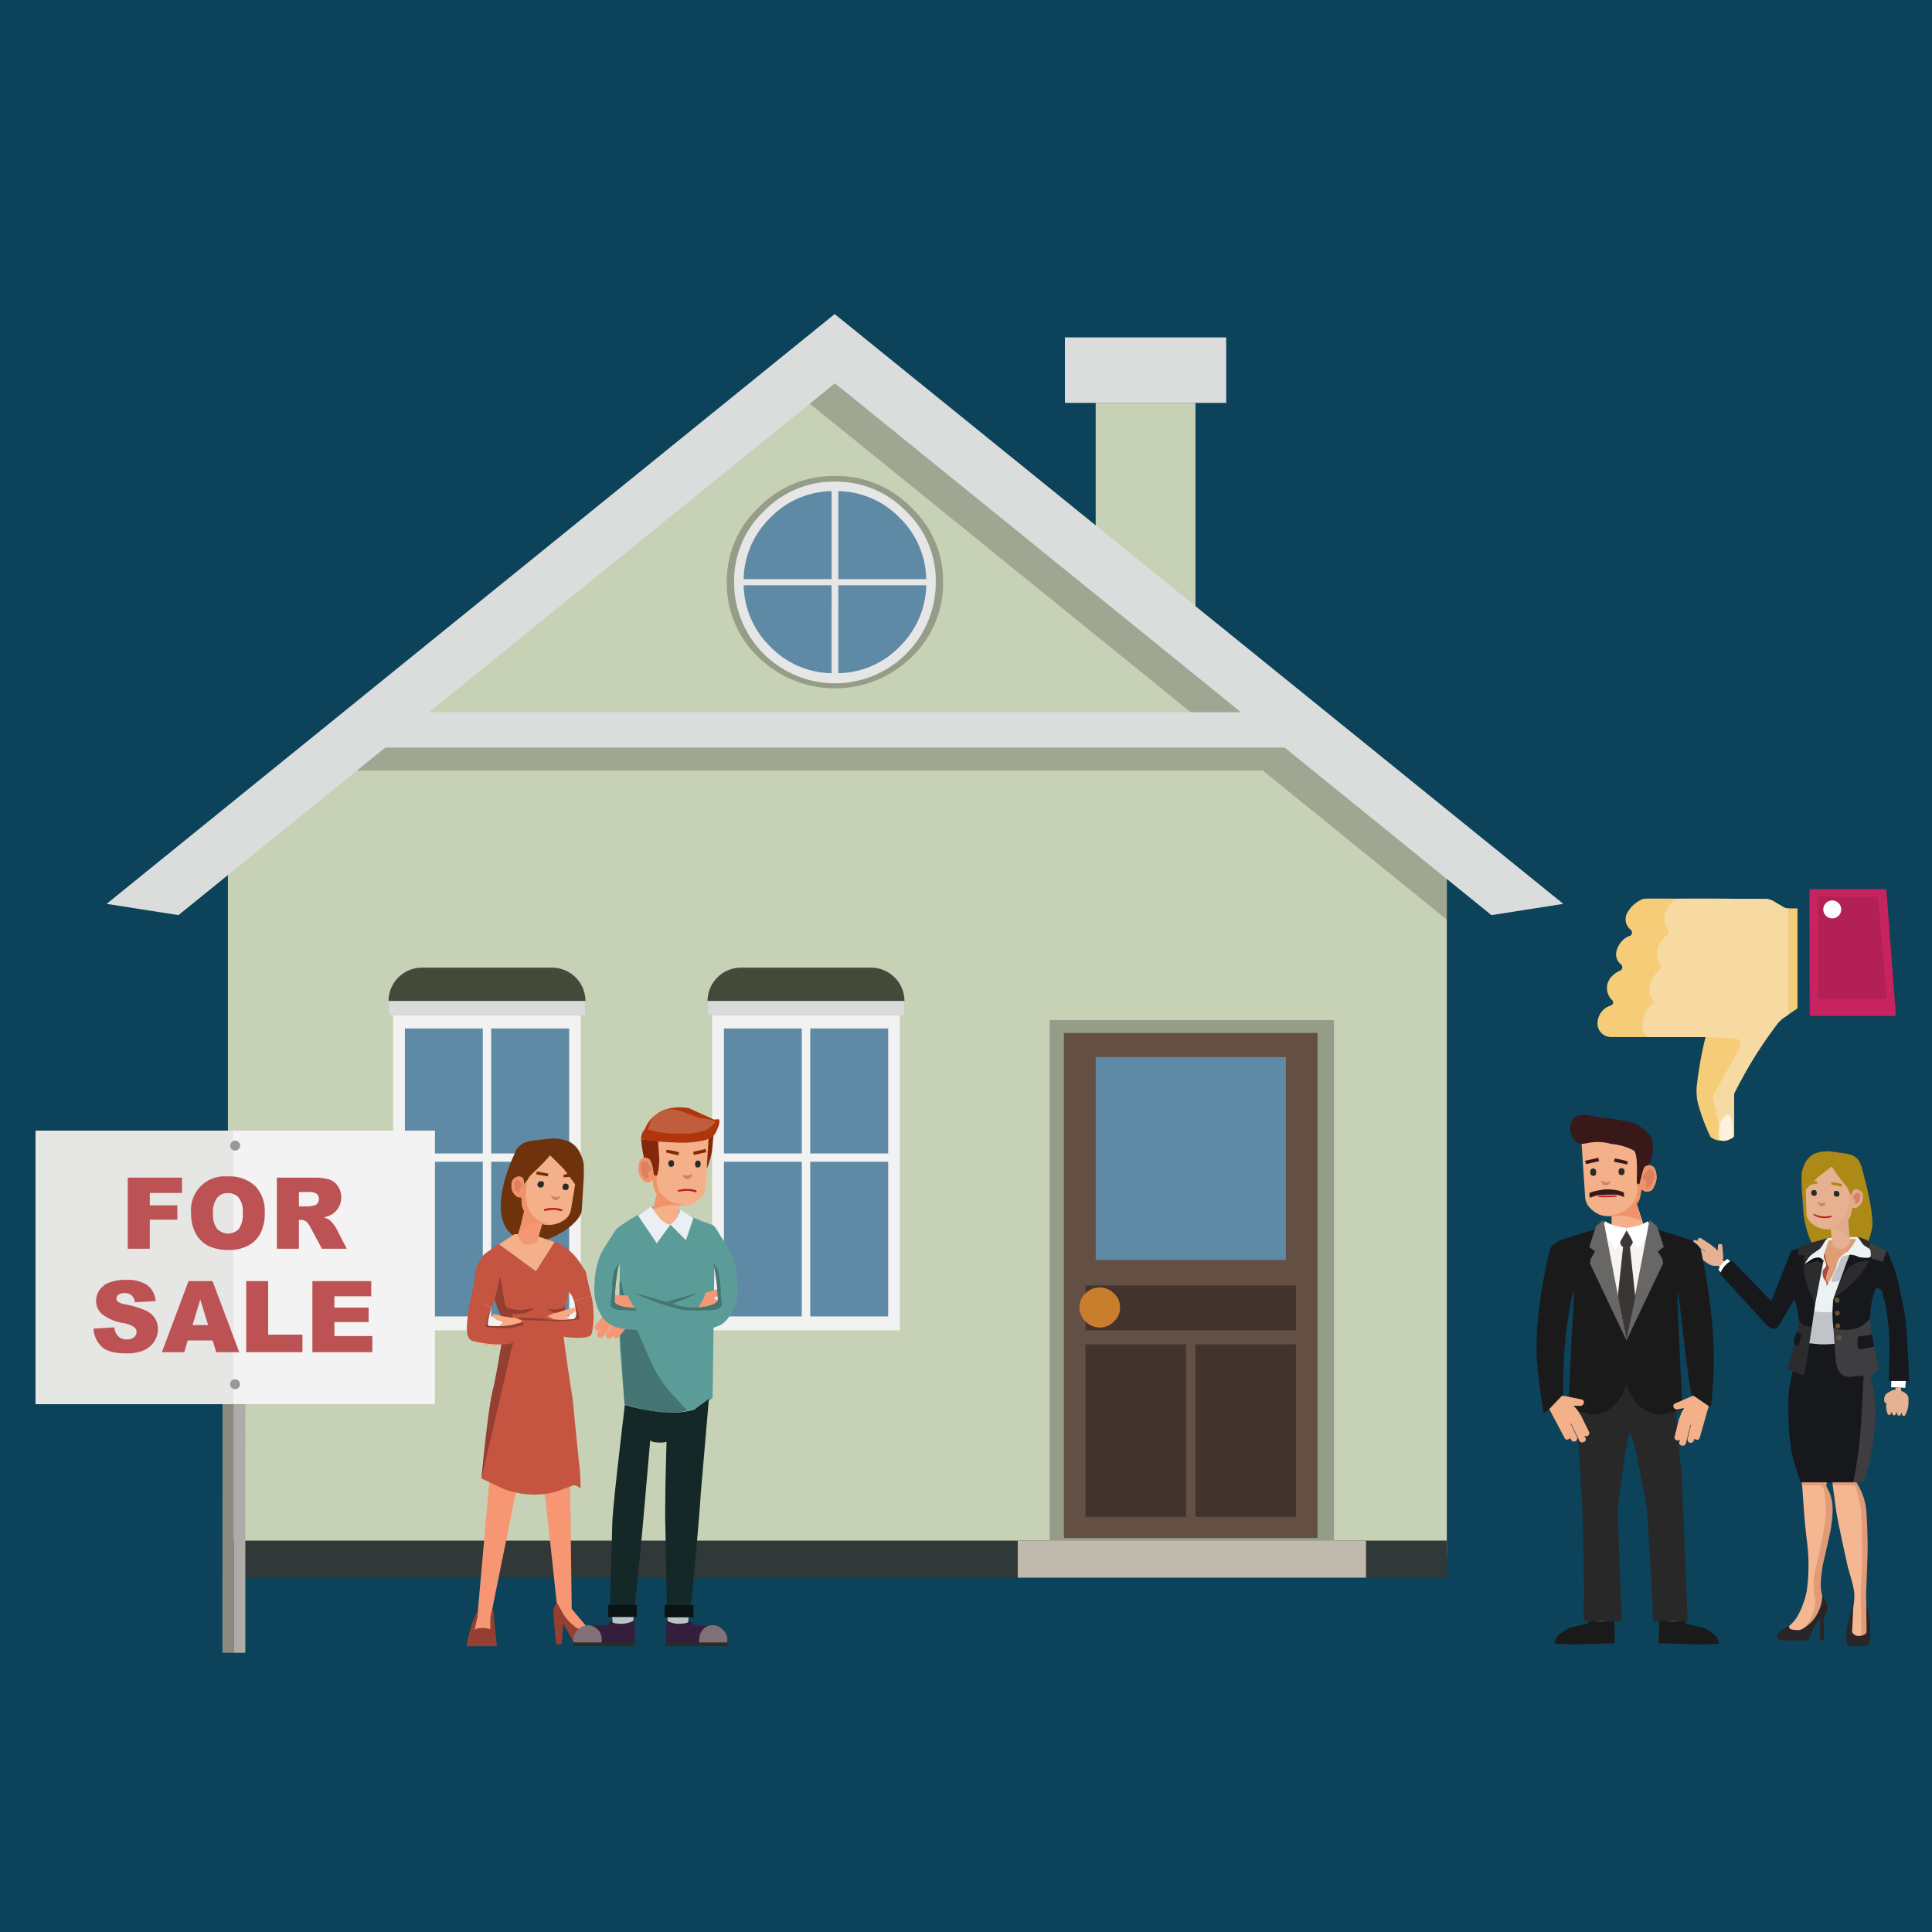 <svg xmlns="http://www.w3.org/2000/svg" xmlns:xlink="http://www.w3.org/1999/xlink" width="300" height="300" viewBox="0 0 300 300">
  <defs>
    <style>
      .a {
        fill: #0c425a;
      }

      .b, .d {
        fill: #c7d1b6;
      }

      .c, .f {
        fill: #dbdddc;
      }

      .d, .e, .f, .g, .m {
        fill-rule: evenodd;
      }

      .e {
        opacity: 0.2;
      }

      .g {
        fill: #303838;
      }

      .h {
        fill: #959d89;
      }

      .i {
        fill: #634f43;
      }

      .j {
        fill: #5f8aa5;
      }

      .k {
        fill: #42342c;
      }

      .l {
        fill: #c87e2c;
      }

      .m {
        fill: #c0b9ad;
      }

      .n {
        fill: #e6e6e6;
      }

      .o {
        fill: #f2f2f2;
      }

      .p {
        fill: #444a3a;
      }

      .q {
        fill: #dadada;
      }

      .r {
        fill: #ad8916;
      }

      .s {
        fill: #e5b191;
      }

      .t {
        fill: #fff;
      }

      .u {
        fill: #16181c;
      }

      .v {
        fill: #ecf2f2;
      }

      .w {
        fill: #c0c4c8;
      }

      .x {
        fill: #2c2c2e;
      }

      .y {
        fill: #3e3e40;
      }

      .z {
        fill: #0d0e16;
      }

      .aa {
        fill: #de9d75;
      }

      .ab {
        fill: #a74b3f;
      }

      .ac {
        fill: #685236;
      }

      .ad {
        fill: #f4b792;
      }

      .ae {
        fill: #e19b77;
      }

      .af {
        fill: #292526;
      }

      .ag {
        fill: #e1aa8a;
      }

      .ah {
        fill: #db8061;
      }

      .ai {
        fill: #d08564;
      }

      .aj {
        fill: #272c26;
      }

      .ak {
        fill: #bd1b25;
      }

      .al {
        fill: #6e330d;
      }

      .am {
        fill: #f69672;
      }

      .an {
        fill: #c55441;
      }

      .ao {
        fill: #943f31;
      }

      .ap {
        fill: #faaa83;
      }

      .aq {
        fill: #f4b089;
      }

      .ar {
        fill: #f49774;
      }

      .as {
        fill: #ef9369;
      }

      .at {
        fill: #5b9c99;
      }

      .au {
        fill: #842809;
      }

      .av {
        fill: #b0350c;
      }

      .aw {
        fill: #c05d3d;
      }

      .ax {
        fill: #bcc3c6;
      }

      .ay {
        fill: #132827;
      }

      .az {
        fill: #351d3c;
      }

      .ba {
        fill: #807178;
      }

      .bb {
        fill: #282e27;
      }

      .bc {
        fill: #0a1413;
      }

      .bd {
        fill: #447573;
      }

      .be {
        fill: #ebeef2;
      }

      .bf {
        fill: #f6cc79;
      }

      .bg {
        fill: #f6daa2;
      }

      .bh {
        fill: #c62360;
      }

      .bi {
        fill: #b22056;
      }

      .bj {
        fill: #fefefe;
      }

      .bk {
        fill: #fcf2dd;
      }

      .bl {
        fill: #8f8a80;
      }

      .bm {
        fill: #afaca8;
      }

      .bn {
        fill: #f3f3f3;
      }

      .bo {
        fill: #e6e6e5;
      }

      .bp {
        fill: #989898;
      }

      .bq {
        fill: #bc5253;
      }

      .br {
        fill: #535353;
      }

      .bs {
        fill: #1a1a1a;
      }

      .bt {
        fill: #282828;
      }

      .bu {
        fill: url(#a);
      }

      .bv {
        fill: #381818;
      }

      .bw {
        fill: #f5f4f2;
      }

      .bx {
        fill: #686765;
      }

      .by {
        fill: #3a3635;
      }
    </style>
    <radialGradient id="a" cx="-1075.409" cy="180.201" r="0.002" gradientTransform="matrix(-0.882, 0, 0, 1, -691.561, 0)" gradientUnits="userSpaceOnUse">
      <stop offset="0" stop-color="#8a5e3c"/>
      <stop offset="1" stop-color="#754d29"/>
    </radialGradient>
  </defs>
  <title>new-house-070222</title>
  <rect class="a" x="-9.187" y="-10.176" width="320.352" height="320.352"/>
  <g>
    <g>
      <rect class="b" x="170.136" y="62.562" width="15.496" height="32.872"/>
      <rect class="c" x="165.363" y="52.391" width="25.043" height="10.171"/>
      <polygon class="d" points="224.665 241.938 35.392 241.938 35.392 131.88 129.635 58.578 224.665 130.206 224.665 241.938"/>
      <polygon class="e" points="224.665 132.035 203.585 114.971 203.585 114.158 202.581 114.158 129.609 55.088 121.729 59.423 189.296 114.158 50.984 114.158 50.984 119.656 196.083 119.656 224.665 142.81 224.665 132.035"/>
      <polygon class="f" points="242.747 140.352 129.609 48.768 16.555 140.352 27.711 142.1 129.65 59.521 231.59 142.1 242.747 140.352"/>
      <rect class="c" x="58.635" y="110.588" width="144.95" height="5.499"/>
      <polygon class="g" points="224.665 244.979 224.665 239.226 35.392 239.226 35.392 244.979 224.665 244.979 224.665 244.979"/>
      <g>
        <rect class="h" x="162.979" y="158.406" width="44.163" height="80.82"/>
        <path class="i" d="M165.205,160.394h39.381v78.426H165.205Z"/>
        <path class="j" d="M199.661,164.135v31.529h-29.525V164.135Z"/>
        <path class="k" d="M185.632,235.539V208.75h15.605v26.79Z"/>
        <path class="k" d="M168.554,235.539V208.75H184.159v26.79Z"/>
        <path class="k" d="M168.556,206.574V199.609h32.683v6.965Z"/>
        <path class="l" d="M167.617,202.99a2.81,2.81,0,0,1,.938-2.143,3.074,3.074,0,0,1,4.42,0,2.81,2.81,0,0,1,.938,2.143,2.885,2.885,0,0,1-.938,2.21,3.023,3.023,0,0,1-2.21.938,3.203,3.203,0,0,1-3.148-3.148Z"/>
        <polygon class="m" points="212.119 244.979 212.119 239.226 158.036 239.226 158.036 244.979 212.119 244.979 212.119 244.979"/>
      </g>
      <g>
        <path class="h" d="M129.651,73.918a16.106,16.106,0,0,0-11.83,4.871,15.585,15.585,0,0,0-4.958,11.656,15.767,15.767,0,0,0,4.958,11.656,17.018,17.018,0,0,0,23.66,0,15.767,15.767,0,0,0,4.958-11.656A15.585,15.585,0,0,0,141.48,78.789,16.106,16.106,0,0,0,129.651,73.918Z"/>
        <path class="n" d="M129.651,74.788a15.07,15.07,0,0,0-11.047,4.61,14.885,14.885,0,0,0-4.61,11.047,15.657,15.657,0,0,0,31.314,0,14.885,14.885,0,0,0-4.61-11.047A15.07,15.07,0,0,0,129.651,74.788Z"/>
        <path class="j" d="M129.129,90.88H115.472a13.698,13.698,0,0,0,4.175,9.568,13.547,13.547,0,0,0,9.481,4.088Z"/>
        <path class="j" d="M129.129,89.923V76.267a13.547,13.547,0,0,0-9.481,4.088,13.698,13.698,0,0,0-4.175,9.568Z"/>
        <path class="j" d="M143.829,90.88H130.173v13.656a13.547,13.547,0,0,0,9.481-4.088A13.697,13.697,0,0,0,143.829,90.88Z"/>
        <path class="j" d="M130.173,76.267V89.923h13.656a13.697,13.697,0,0,0-4.175-9.568A13.547,13.547,0,0,0,130.173,76.267Z"/>
      </g>
      <g>
        <rect class="o" x="61.045" y="157.637" width="29.151" height="48.938"/>
        <g>
          <rect class="j" x="62.876" y="159.699" width="12.09" height="19.407"/>
          <rect class="j" x="76.273" y="159.699" width="12.107" height="19.407"/>
          <rect class="j" x="62.876" y="180.399" width="12.09" height="24.011"/>
          <rect class="j" x="76.273" y="180.399" width="12.107" height="24.011"/>
        </g>
        <path class="p" d="M65.525,150.257H85.717a5.191,5.191,0,0,1,5.191,5.191v0a0,0,0,0,1,0,0H60.334a0,0,0,0,1,0,0v0A5.191,5.191,0,0,1,65.525,150.257Z"/>
        <rect class="q" x="60.414" y="155.448" width="30.414" height="2.188"/>
      </g>
      <g>
        <rect class="o" x="110.582" y="157.637" width="29.151" height="48.938"/>
        <g>
          <rect class="j" x="112.413" y="159.699" width="12.09" height="19.407"/>
          <rect class="j" x="125.81" y="159.699" width="12.107" height="19.407"/>
          <rect class="j" x="112.413" y="180.399" width="12.09" height="24.011"/>
          <rect class="j" x="125.81" y="180.399" width="12.107" height="24.011"/>
        </g>
        <path class="p" d="M115.061,150.257h20.192a5.191,5.191,0,0,1,5.191,5.191v0a0,0,0,0,1,0,0H109.871a0,0,0,0,1,0,0v0a5.191,5.191,0,0,1,5.191-5.191Z"/>
        <rect class="q" x="109.951" y="155.448" width="30.414" height="2.188"/>
      </g>
    </g>
    <g>
      <path class="r" d="M281.788,179.124a5.918,5.918,0,0,1,2.317-.347l1.964.271a6.39,6.39,0,0,1,1.385.28,2.559,2.559,0,0,1,1.282,1.022l.296.753s2.091,7.181,1.659,9.57c-1.411,7.808-8.11,5.115-9.664,1.691a15.822,15.822,0,0,1-.991-4.096l-.308-4.535.048-1.639a4.564,4.564,0,0,1,.387-1.192A3.334,3.334,0,0,1,281.788,179.124Z"/>
      <path class="s" d="M264.142,192.28a.322.322,0,0,0-.476.119.447.447,0,0,0-.038.338l-.175-.119a.328.328,0,0,0-.482.081q-.2.282.113.508l1.604,1.003.038.019.088.132-1.366-.852a.296.296,0,0,0-.451.107.318.318,0,0,0-.069.269.275.275,0,0,0,.182.213l.138.119-.15.106a.345.345,0,0,0,.075.495l2.293,1.548a2.043,2.043,0,0,0,1.316.157l1.053,1.14,1.009-.783-1.353-1.247a1.146,1.146,0,0,0,.088-.489l-.132-1.635q.025-.363-.357-.32-.37-.031-.32.363l-.075.664-.357-.401-.614-.495Z"/>
      <path class="t" d="M267.281,197.65l1.585-1.579-.614-.595a3.497,3.497,0,0,0-1.41,1.704Z"/>
      <path class="u" d="M281.336,193.138l-3.183,1.065-3.102,7.839-6.141-6.329a3.772,3.772,0,0,0-1.817,2.131l7.281,7.952q1.172,1.165,1.999-.238l4.443-7.588Z"/>
      <path class="t" d="M293.646,215.413l2.209.082.082-1.186-2.25-.123Z"/>
      <path class="v" d="M285.956,199.216q.205-1.063.45-2.168.532-2.168.777-2.209l-4.172.818.041.082-2.372,8.14,5.44-.123Z"/>
      <path class="w" d="M285.424,208.583l.409-4.99a21.728,21.728,0,0,1-2.7.164,5.771,5.771,0,0,1-1.472-.164l-.409-.204-.654,5.195,1.881.532Z"/>
      <path class="u" d="M287.183,194.839l-2.536,6.994-.082,1.35a18.16,18.16,0,0,0,.123,3.027l.614.695,2.25.082,2.004-.614.859-1.636a11.645,11.645,0,0,1,.164-2.209,10.595,10.595,0,0,1,.45-1.841l.286-.777.818.368a7.744,7.744,0,0,1,.409,1.391,11.686,11.686,0,0,1,.409,1.922q.286,1.841.409,3.886.123,1.227-.082,6.953h3.19q-.368-7.69-.614-9.776-.327-2.291-1.227-6.054a21.427,21.427,0,0,0-.982-2.904l-.654-1.513-1.35.409-3.354-.368Z"/>
      <path class="u" d="M281.866,202.447l-1.513-7.69.041-.941-1.145.941-.368,2.74-.245.736a7.267,7.267,0,0,0-.286,1.472,10.56,10.56,0,0,0,.736,3.436l.245,1.963.532,1.063,1.472-.041Z"/>
      <path class="u" d="M280.189,209.196l-1.8,3.722-.327,1.432a18.692,18.692,0,0,0-.368,2.863,37.603,37.603,0,0,0,.082,4.172,30.333,30.333,0,0,0,.491,4.377,38.987,38.987,0,0,0,1.35,4.418h8.14l1.022-1.513.941-15.543-2.74-.818-2.086-3.64a18.201,18.201,0,0,1-2.25.082l-1.677-.164Z"/>
      <path class="w" d="M284.524,199.093l.614-.082a1.306,1.306,0,0,0,.573-.245l1.472-3.927a4.375,4.375,0,0,0-.941.245q-.491.204-.777,1.309a20.841,20.841,0,0,1-.941,1.922l-.082.327Q284.361,199.011,284.524,199.093Z"/>
      <path class="w" d="M283.502,196.271l-.45-.532-.082.286.245.041Z"/>
      <path class="x" d="M287.265,196.68a2.948,2.948,0,0,0-.859,1.145,7.327,7.327,0,0,0-.491.9l.941-2.986-2.127,5.849a22.998,22.998,0,0,0,3.027-2.454,13.055,13.055,0,0,0,1.922-2.331l.573-1.063a12.467,12.467,0,0,1-1.513.164,2.477,2.477,0,0,0-.695.286Q287.796,196.353,287.265,196.68Z"/>
      <path class="x" d="M290.619,193.98l-.204-.982a1.733,1.733,0,0,0-.777-.532l-.654-.245a1.107,1.107,0,0,0-.573-.123q-.164,0,.041.573.082.245.204.532l1.063.777Z"/>
      <path class="x" d="M283.829,192.262q-1.104.286-2.209.614-2.209.654-2.331.941a1.594,1.594,0,0,0-.041.941l-.041.205.982-.082-.041,1.554a9.023,9.023,0,0,0,.327,2.74,23.485,23.485,0,0,0,1.391,3.272Z"/>
      <path class="y" d="M287.387,206.456a5.78,5.78,0,0,1-1.8-.041l-.9-.204.409,5.44.204.736a1.945,1.945,0,0,0,.777,1.063,1.759,1.759,0,0,0,1.391.327l1.923-.164-.409,7.485a62.899,62.899,0,0,1-1.227,9.08l1.636-.082q.859-2.74,1.104-4.008a46.164,46.164,0,0,0,.736-6.463q0-.859-.245-3.681l-.573-2.454.491-.123a1.853,1.853,0,0,0,.614-.491.669.669,0,0,0,.204-.491l-.082-.286-.9-4.254a22.074,22.074,0,0,1-.286-2.25l-.041-.859-1.063,1.023A4.591,4.591,0,0,1,287.387,206.456Z"/>
      <path class="z" d="M282.97,196.025l.123-.695-1.063-.573-1.8,1.554,1.104-.286a2.751,2.751,0,0,0,1.023-.45l.082.368A.966.966,0,0,0,282.97,196.025Z"/>
      <path class="y" d="M290.66,195.453l1.677.45.654-1.718-2.577-1.186q.041.45-.082.532l-.368.327Z"/>
      <path class="v" d="M283.174,193.08a4.737,4.737,0,0,1-.573.818q-.041.041-1.104.777a2.946,2.946,0,0,0-.859.941q-.245.368-.409.654l1.104-.736a1.914,1.914,0,0,1,1.186-.245.615.615,0,0,1,.491.368l4.172-.818a2.724,2.724,0,0,1,1.391.327,3.609,3.609,0,0,0,.9.123,2.292,2.292,0,0,0,.859-.041q.286-.082.082-1.145,0-.123-.409-.368-.45-.286-.614-.409a3.048,3.048,0,0,1-.491-.654q-.368-.573-.491-.573h-1.145a19.373,19.373,0,0,0-3.436.164A2.306,2.306,0,0,0,283.174,193.08Z"/>
      <path class="aa" d="M286.897,192.385l-.041-1.432h-2.127l.123.123v1.472l-.859.041a7.495,7.495,0,0,0-.45,1.268,3.774,3.774,0,0,0-.286,1.472q.041.123.204.573a.871.871,0,0,1,.123.532,1.685,1.685,0,0,1-.491.818,1.524,1.524,0,0,0,.082,1.227q.205.327.45.695v.491a22.48,22.48,0,0,0,1.513-2.863,3.334,3.334,0,0,1,.654-1.636,3.735,3.735,0,0,1,1.145-.818,9.858,9.858,0,0,0,1.309-1.963Z"/>
      <path class="ab" d="M283.788,197.416l.245-.573a2.288,2.288,0,0,1-.409-.818l-.286-1.472-.082.204a1.022,1.022,0,0,0,0,.573,4.926,4.926,0,0,1,.327,1.104.62.62,0,0,1-.245.491q-.246.204-.245.327a1.962,1.962,0,0,0,.082,1.227,3.204,3.204,0,0,1,.45.695v.491l.245-.368a1.148,1.148,0,0,1-.327-.941A6.914,6.914,0,0,1,283.788,197.416Z"/>
      <path class="x" d="M279.33,205.106l-.123,1.472q0,.205-1.513,5.522-.164.491.204.614l1.677.695q.654.204.695-.327l1.063-6.954-1.104-.327a2.396,2.396,0,0,1-.614-.409Z"/>
      <path class="u" d="M279.534,207.846l.245-.409-.695-.736-.245.573a2.477,2.477,0,0,0-.286.9q0,.736.409.818.327.082.409-.204Z"/>
      <path class="u" d="M289.105,209.482l1.923-.368-.368-1.881-2.168.327-.041.573a3.228,3.228,0,0,0,.041.941A.442.442,0,0,0,289.105,209.482Z"/>
      <path class="ac" d="M285.22,201.506a.325.325,0,0,0-.368.368q0,.409.368.409a.361.361,0,0,0,.409-.409Q285.629,201.506,285.22,201.506Z"/>
      <path class="ac" d="M285.301,203.552a.368.368,0,1,0,.368.368A.325.325,0,0,0,285.301,203.552Z"/>
      <path class="ac" d="M285.383,205.515q-.409,0-.409.368t.409.368a.368.368,0,1,0,0-.736Z"/>
      <path class="ac" d="M285.547,207.356a.325.325,0,0,0-.368.368q0,.409.368.409a.361.361,0,0,0,.409-.409Q285.956,207.356,285.547,207.356Z"/>
      <path class="ad" d="M279.82,230.343l.204,2.986q.245,3.477.532,5.808a29.116,29.116,0,0,1,0,7.853,11.143,11.143,0,0,1-.573,2.045,9.574,9.574,0,0,1-1.022,2.168,5.844,5.844,0,0,1-1.636,1.636,11.92,11.92,0,0,0,1.432,1.268l2.004-1.268,1.186-2.086.327-1.472-.041-4.336,1.145-5.358.777-5.645-1.023-3.599Z"/>
      <path class="ae" d="M284.115,231.815q-.491-.982-.532-1.104l.082-.532h-3.927l.082.45h2.863q.736,0,.859,3.968a30.259,30.259,0,0,1-.614,4.295q-.573,3.027-1.022,4.663a10.501,10.501,0,0,0-.123,4.458l.123.368a5.822,5.822,0,0,1-.205,1.595,6.414,6.414,0,0,1-1.881,3.068l1.023.204,1.472-2.25.736-2.045-.082-1.104a7.883,7.883,0,0,1-.245-1.595,19.668,19.668,0,0,1,.654-4.663l.736-3.313a19.526,19.526,0,0,0,.45-3.558A7.312,7.312,0,0,0,284.115,231.815Z"/>
      <path class="ad" d="M284.565,230.465l.573,4.254q.286,1.841,1.8,8.63.082.286.491,1.718a16.194,16.194,0,0,1,.491,2.168,8.899,8.899,0,0,1-.286,2.904l-.368,3.64.982.695,1.227-.082V238.032l-.368-5.154-.982-2.413Z"/>
      <path class="ae" d="M284.565,230.179v.45h3.313q.409,0,1.104,3.886.082.695.205,7.976l-.245,4.745q0,.614.123,6.463-.041.368-.736.409l1.432.204.164-1.268L289.76,247.44q.164-3.599.204-5.399.123-2.454-.123-6.872a10.186,10.186,0,0,0-.818-3.599l-.736-1.391Z"/>
      <path class="af" d="M278.716,253.085a2.254,2.254,0,0,1-.695-.123.411.411,0,0,1-.204-.327V252.43l-.982.573q-.859.573-.859,1.104,0,.573.654.614h4.172l.777-1.841a5.241,5.241,0,0,1,.695-1.186l.327-.327v3.354h.573l.082-3.804a1.062,1.062,0,0,0,.368-.532,2.788,2.788,0,0,0,.123-1.186,2.109,2.109,0,0,0-.409-.9l-.368-.45-.082.818a7.133,7.133,0,0,1-.736,2.004,5.729,5.729,0,0,1-1.513,1.759,3.749,3.749,0,0,1-1.104.654A1.983,1.983,0,0,1,278.716,253.085Z"/>
      <path class="af" d="M287.06,251.612a11.95,11.95,0,0,0-.368,2.7q0,1.023.573,1.309l2.495-.041q.654,0,.654-2.454a18.834,18.834,0,0,0-.286-2.536l-.327-1.636.041,4.418q0,.245-.327.45a1.83,1.83,0,0,1-.9.204,1.083,1.083,0,0,1-1.023-.614l.205-4.418Z"/>
      <path class="s" d="M296.345,217.949v-.409a1.022,1.022,0,0,0,0-.409l-.041-.245a1.189,1.189,0,0,0-.45-.573l-.654-.368v-.491h-.859l-.041.368h-.245a1.261,1.261,0,0,0-.491.205,4.354,4.354,0,0,0-.654.409l-.082.082a1.184,1.184,0,0,0-.245.614q-.082.695.327.777l-.041.695.164.777.041.082q.123.245.245.245.245.082.409-.491.123.532.368.573.286,0,.409-.614.082.654.368.654.205.041.409-.491.082.532.327.532.164.041.327-.327A3.875,3.875,0,0,0,296.345,217.949Z"/>
      <path class="s" d="M287.283,192.649l-.011.083q.049.26-.399.748a1.057,1.057,0,0,1-.779.442,1.187,1.187,0,0,1-.906-.167q-.522-.199-.6-.548l.006-.041-.33-2.2-.094-.079,2.467-1.198Z"/>
      <path class="s" d="M284.446,181.137a23.438,23.438,0,0,0,1.945,2.671l.452.596a4.51,4.51,0,0,1,.308.665,1.02,1.02,0,0,1,.078.723,1.266,1.266,0,0,0,.028.76q-.037-.051.104-.43l.258-.899a.796.796,0,0,1,.552-.458.964.964,0,0,1,.637.221,1.063,1.063,0,0,1,.334.803l.027.449-.148.424-.273.363-.006.044-.05.038-.006.044-.459.426-.443-.017a.856.856,0,0,0-.461.114,4.686,4.686,0,0,1-.64,1.735l.026.137-2.542,1.339a3.779,3.779,0,0,1-3.165-1.238,2.311,2.311,0,0,1-.504-1.182l-.105-3.751,1.867-1.922Z"/>
      <path class="ag" d="M287.705,184.922a.755.755,0,0,1,.872-.191,1.132,1.132,0,0,1,.654,1.38,1.554,1.554,0,0,1-.854,1.35.894.894,0,0,1-.723.078l-.244,1.123a1.95,1.95,0,0,1-.414.743l.216,2.921-.491-.602a3.507,3.507,0,0,0-.757-.638,7.374,7.374,0,0,0-2.195-.214,4.445,4.445,0,0,1-1.347-.23,3.102,3.102,0,0,0,1.459.068,5.502,5.502,0,0,0,.977-.31,4.486,4.486,0,0,0,1.341-1.016,4.843,4.843,0,0,0,.879-2.503l.148-1.714q-.006.043.144.242l.095.28Z"/>
      <path class="ah" d="M288.423,185.2a.543.543,0,0,1,.406.279l.063.187-.134.649a.794.794,0,0,1-.434.563l-.143.069c-.066.05-.096.046-.087-.012q-.075-.099-.069-.143l-.037-.05.098-.387q-.069-.143-.157-.155l-.044-.006q-.175-.024-.157-.155l.018-.131a1.786,1.786,0,0,1,.533-.638Z"/>
      <path class="ai" d="M282.903,186.84l.685-.128-.223.325q-.31.313-.528.283-.436-.06-.608-.751A1.13,1.13,0,0,0,282.903,186.84Z"/>
      <path class="aj" d="M285.179,185.819q-.436-.06-.426-.459-.021-.492.415-.432.399.011.47.465a.392.392,0,0,1-.459.426Z"/>
      <path class="aj" d="M281.682,185.692a.391.391,0,0,1-.426-.459.497.497,0,0,1,.092-.343.423.423,0,0,1,.324-.089q.411-.077.426.459a.529.529,0,0,1-.092.343A.423.423,0,0,1,281.682,185.692Z"/>
      <path class="r" d="M285.926,184.276l-1.597-.354.054-.393,1.647.316Z"/>
      <path class="r" d="M281.163,183.975l.34-.531.586-.053.126.373Z"/>
      <path class="ak" d="M284.44,188.816c.036.108.001.125-.207.219a3.396,3.396,0,0,1-1.11.097c-.506-.058-.077.019-.345-.038a2.424,2.424,0,0,1-1.133-.419c-.127-.154-.086-.198.096-.149a3.799,3.799,0,0,0,2.423.293C284.338,188.744,284.42,188.761,284.44,188.816Z"/>
    </g>
    <g>
      <g>
        <g>
          <path class="al" d="M88.359,177.249a6.949,6.949,0,0,0-2.71-.469l-2.313.267a7.511,7.511,0,0,0-1.633.293,3.004,3.004,0,0,0-1.532,1.166l-.368.876s-5.906,12.038,2.329,13.438c2.837.482,7.821-2.614,8.196-4.781l.329-5.326-.014-1.926a5.358,5.358,0,0,0-.423-1.41A3.915,3.915,0,0,0,88.359,177.249Z"/>
          <path class="am" d="M88.533,230.695l-3.992.535,1.947,18.061v1.217l2.97,3.164,2.191-.438-2.872-3.408Z"/>
          <path class="am" d="M73.685,253.089l-.39.779,2.872-.049v-2.629l3.992-19.716-4.138-1.801-1.899,21.371Z"/>
          <path class="an" d="M77.482,212.05a32.956,32.956,0,0,0,.683-3.292c2.394-1.023,3.146-.587,3.146-1.204-.368-1.748-.368-1.748-3.116-1.623a7.068,7.068,0,0,0-.373-1.379l-.974-2.678-.564,1.127-3.236-1.108c.333-1.466.532-2.41.587-2.794a11.675,11.675,0,0,1,.195-1.509,4.565,4.565,0,0,1,.584-1.655l.584-.974.438-.389,1.996-1.412,5.745,4.235,2.921-4.576,1.509.73a9.934,9.934,0,0,1,2.775,3.018c.746,1.266.382-.015,1.063,3.166.137.571.26,1.043.363,1.476l-2.679.825a6.387,6.387,0,0,0-.324-.798,6.535,6.535,0,0,0-.442-.63l-.659,2.436a15.799,15.799,0,0,0-.243,4.041q.389,3.359,1.46,10.174l.925,9.347a33.994,33.994,0,0,1,.292,4.576,1.301,1.301,0,0,0-1.12-.536l-1.704.633a11.931,11.931,0,0,1-3.456.779,13.974,13.974,0,0,1-5.598-.828l-3.505-1.655q1.12-10.418,1.607-12.901Z"/>
          <path class="ao" d="M80.841,203.433a8.035,8.035,0,0,1-1.801-.292q-.535-.097-.681-.828l-.682-4.138L76.8,201.827l1.363,3.749a28.563,28.563,0,0,1-.487,4.187q-.73,4.381-1.217,6.377-.633,2.58-1.704,13.436l4.771-20.593.535-1.266-.243-2.775-.341-.876,1.899-.146a4.142,4.142,0,0,0,.974-.389q.584-.292.584-.39Z"/>
          <path class="ao" d="M85.514,203.336l-.584-.049.682.341a2.318,2.318,0,0,0,1.947.146l.243-.974a2.726,2.726,0,0,1-1.266.487A6.613,6.613,0,0,1,85.514,203.336Z"/>
          <path class="ap" d="M86.4,203.861l-.207-.004-.589.231-.521.301a1.457,1.457,0,0,0-.466,1.059l.544.422,2.888,1.558.344.006a.62.62,0,0,1,.755.151l.205.072.31-.029.076-.412.546.285q.309.04.415-.131c.071-.114-.076-.213-.211-.353l-.352-.269.07-.068.512.25q.342.144.483-.061a.328.328,0,0,0-.198-.485l-2.217-1.243-.679-.562q-.272-.211.109-.308a2.415,2.415,0,0,0,1.219-.84l-.065-.208q-.065-.208-.203-.21l-.069-.001-.209.134-.034-.035Z"/>
          <path class="ao" d="M86.537,248.951,86.439,249q-.049,0-.243.195a2.61,2.61,0,0,0-.243,1.314q0,.682.39,4.82h.876l.243-3.164,1.85,3.164h6.183a1.071,1.071,0,0,0-.243-.584,6.759,6.759,0,0,0-1.996-1.022l-1.899-.828-1.022.097a1.64,1.64,0,0,1-.925-.292l-.925-.779a7.642,7.642,0,0,1-1.266-1.752Z"/>
          <path class="ao" d="M73.198,252.456a21.275,21.275,0,0,0-.779,3.164h4.722l-.536-5.647H76.411l-.243,1.12v1.899a4.047,4.047,0,0,0-1.363-.195,2.483,2.483,0,0,0-.876.146l-.292.146.487-1.996.097-1.12-.389.828A10.443,10.443,0,0,0,73.198,252.456Z"/>
          <path class="aq" d="M79.867,191.652,77.482,193.21l5.745,4.187,2.872-4.527-3.895-1.363Z"/>
          <path class="ar" d="M80.451,191.555v.097q-.097.292.341.925a1.229,1.229,0,0,0,.828.633,1.381,1.381,0,0,0,1.071-.049.982.982,0,0,0,.779-.536v-.049l.73-2.483h.049l-2.58-1.85Z"/>
          <path class="aq" d="M85.417,179.384a25.891,25.891,0,0,1-2.532,2.629l-.584.584a4.968,4.968,0,0,0-.438.682,1.126,1.126,0,0,0-.195.779,1.398,1.398,0,0,1-.146.828q.048-.05-.049-.487l-.146-1.022a.88.88,0,0,0-.535-.584,1.067,1.067,0,0,0-.73.146,1.174,1.174,0,0,0-.487.828l-.098.487.098.487.243.438v.049l.049.049v.049l.438.535.487.049a.947.947,0,0,1,.487.195,5.174,5.174,0,0,0,.438,1.996l-.049.146,2.58,1.85a4.175,4.175,0,0,0,3.651-.876,2.552,2.552,0,0,0,.73-1.217l.682-4.089-1.753-2.385Z"/>
          <path class="as" d="M81.279,183.035a.834.834,0,0,0-.925-.341,1.251,1.251,0,0,0-.925,1.412,1.717,1.717,0,0,0,.73,1.607.988.988,0,0,0,.779.195l.098,1.266a2.154,2.154,0,0,0,.341.876l-.73,3.018.681-.438a3.87,3.87,0,0,1,.925-.584,8.147,8.147,0,0,1,2.434.097,4.91,4.91,0,0,0,1.509-.049,3.428,3.428,0,0,1-1.607-.146,6.084,6.084,0,0,1-1.022-.487,4.956,4.956,0,0,1-1.314-1.314,5.351,5.351,0,0,1-.584-2.872l.098-1.899q0,.049-.195.243l-.146.292Z"/>
          <path class="ah" d="M80.451,183.23a.6.6,0,0,0-.487.243l-.097.195.049.73a.877.877,0,0,0,.389.681l.146.097c.065.065.098.065.097,0q.097-.098.097-.146l.049-.049-.049-.438q.097-.146.195-.146H80.89q.195,0,.195-.146v-.146a1.974,1.974,0,0,0-.487-.779Z"/>
          <path class="ai" d="M86.245,185.859l-.73-.243.195.389q.292.39.535.39.487,0,.779-.73A1.248,1.248,0,0,1,86.245,185.859Z"/>
          <path class="aj" d="M83.908,184.399a.465.465,0,0,0,.535-.438q.097-.535-.39-.535a.516.516,0,0,0-.584.438A.432.432,0,0,0,83.908,184.399Z"/>
          <path class="aj" d="M87.754,184.788a.433.433,0,0,0,.536-.438.55.55,0,0,0-.049-.389.467.467,0,0,0-.341-.146q-.438-.146-.535.438a.584.584,0,0,0,.049.39A.468.468,0,0,0,87.754,184.788Z"/>
          <path class="al" d="M83.279,182.378l1.784.291.105-.425-1.819-.35Z"/>
          <path class="al" d="M88.691,182.727l-.523-.461-.638.122-.021.435Z"/>
          <path class="ak" d="M84.444,187.904q0,.195.243.097l1.071-.146a2.903,2.903,0,0,1,1.071.146.515.515,0,0,0,.438,0q.292-.097,0-.195a4.428,4.428,0,0,0-2.58-.097Q84.444,187.806,84.444,187.904Z"/>
          <path class="ap" d="M76.517,204.247l-.014.175a1.792,1.792,0,0,0,1.296.715l.289.105-.143.259-.658.597-2.045,1.486q-.296.139-.119.464a.35.35,0,0,0,.457.051l.485-.299.008.068-.688.635q-.189.161-.021.418.13.227.388.059l.356-.215.189-.161.154.433.251.075.227-.131a.923.923,0,0,1,.728-.293q.153.121.304-.07l3.045-2.123.491-.542a1.186,1.186,0,0,0-.598-.97l-1.158-.419-.167.054-1.446-.213-1.325-.365-.068.008Q76.485,203.974,76.517,204.247Z"/>
          <path class="an" d="M72.583,204.918a18.437,18.437,0,0,1,.466-3.023l3.236,1.108-.14.633a9.113,9.113,0,0,0-.427,1.957c-.061.47.797.416,2.477.339,2.748-.126,7.593-3.018,8.076-.319q0,.925-.39.779l-1.314.049c-.199-.414-3.808,2.353-6.403,2.318a18.846,18.846,0,0,1-4.764-.527C72.514,207.931,72.37,206.851,72.583,204.918Z"/>
        </g>
        <path class="ao" d="M76.206,203.36a16.853,16.853,0,0,0-.658,1.87c-.027.307-.2.748,0,.828a21.489,21.489,0,0,0,3.5.187,26.106,26.106,0,0,0,3.184-.769c2.946-.971,3.553-1.178-.443-.34-1.793.376-2.067.974-5.868.735-.275-.017-.174-.521-.12-.895S76.206,203.36,76.206,203.36Z"/>
        <path class="an" d="M92.141,203.547a11.928,11.928,0,0,1-.267,3.545c-.194,1.269-6.654.534-10.309-1.087l-.664-1.021c4.03-.797,8.604.862,8.604-.76a7.122,7.122,0,0,0-.374-2.188l2.679-.825A10.034,10.034,0,0,1,92.141,203.547Z"/>
        <path class="ao" d="M89.219,202.185a16.853,16.853,0,0,1,.658,1.87c.027.307.2.748,0,.828a23.937,23.937,0,0,1-2.893.254c-.989.015-2.526-.076-3.046-.08-4.863-.04-4.346-.695-.053-.3a19.474,19.474,0,0,0,5.208.057c.275-.017.449-.623.396-.997S89.219,202.185,89.219,202.185Z"/>
      </g>
      <g>
        <path class="at" d="M110.573,190.174a23.931,23.931,0,0,1-5.227-2.368l.049,1.217a1.263,1.263,0,0,1-1.315,1.168,2.465,2.465,0,0,1-2.045-1.461,5.983,5.983,0,0,1-.681-1.46l-2.337,1.412a25.65,25.65,0,0,0-3.116,1.996,2.504,2.504,0,0,0-.343.321l.471,5.655.213-.377-.049,5.696q-.049,5.696.097,7.692l.682,8.373a22.638,22.638,0,0,0,6.718,1.266,12.465,12.465,0,0,0,4.673-.681,6.682,6.682,0,0,0,1.509-.925l.779-.633.292-21.364s.001-.203.049-.243C112.974,193.787,111.386,190.5,110.573,190.174Z"/>
        <path class="aq" d="M108.559,176.95l1.509-.341-.535,7.984a2.604,2.604,0,0,1-.633,1.314,4.34,4.34,0,0,1-1.412,1.022,3.394,3.394,0,0,1-1.899.195l-.487,2.385h-.049q0,.39-.681.535a2.249,2.249,0,0,1-1.217.049q-.438-.049-1.168-.974a2.272,2.272,0,0,1-.633-1.266v-.097l.681-2.434a3.311,3.311,0,0,1-.535-1.071l-.195-1.022a1.425,1.425,0,0,1-.974.341,1.032,1.032,0,0,1-.73-.438v-.049l-.049-.049v-.049l-.292-.633a2.909,2.909,0,0,1-.146-.925l.049-.535a1.388,1.388,0,0,1,.438-.828.903.903,0,0,1,1.46.292v.049l.39,1.558a3.684,3.684,0,0,1,.876-1.168V179.92l-.243-2.872a20.459,20.459,0,0,0,3.992.292,14.176,14.176,0,0,0,2.483-.389m-7.254,5.501.049-.146-.146.049Z"/>
        <path class="as" d="M104.178,186.589a5.796,5.796,0,0,0,1.217.39,4.185,4.185,0,0,0,1.12.097l-.974.097a6.982,6.982,0,0,0-2.678.146l-1.46.438.584-2.385a1.824,1.824,0,0,1-.438-.828l-.243-1.315-.292.243a.819.819,0,0,1-.682.097,2.11,2.11,0,0,1-1.168-1.704,2.746,2.746,0,0,1,.097-1.315.976.976,0,0,1,1.412-.73l.292.195.633,2.385.292-.146.146-.292-.097,1.168a3.592,3.592,0,0,0,.682,2.191A4.907,4.907,0,0,0,104.178,186.589Z"/>
        <path class="ah" d="M99.553,180.699q.243-.438.584-.39l.243.097.049.049a3.314,3.314,0,0,1,.633.974q.097.146,0,.243a.191.191,0,0,1-.146.195l-.049.049a.261.261,0,0,0-.292.195l.097.584v.097q-.049.292-.341.195l-.195-.049a2.157,2.157,0,0,1-.535-.925,2.856,2.856,0,0,1-.097-.974Z"/>
        <path class="ai" d="M107.391,182.695a.784.784,0,0,1-.584.39q-.584.049-.925-.73a1.059,1.059,0,0,0,.876.146l.584-.097.195-.097Z"/>
        <path class="aj" d="M103.788,180.65a.43.43,0,0,1,.487-.487q.389,0,.39.487,0,.535-.438.535T103.788,180.65Z"/>
        <path class="aj" d="M107.926,180.747q.049-.535.438-.535.438,0,.438.535t-.487.535Q107.926,181.283,107.926,180.747Z"/>
        <path class="au" d="M103.539,178.529a12.41,12.41,0,0,1,1.908.396l-.115.483-1.932-.46Z"/>
        <path class="au" d="M107.622,178.861l1.943-.457.082.502-1.899.436Z"/>
        <path class="au" d="M99.845,176.22l-.097.73,2.434.195.195,2.921a10.708,10.708,0,0,1-.292,2.288q-.146.389-.535.049l-.195-1.071a4.351,4.351,0,0,0-.438-1.266,1.255,1.255,0,0,0-.633-.292q-.243-.049-.292,0a22.033,22.033,0,0,1-.438-2.872,3.194,3.194,0,0,1,.292-1.217l.438-.584-.195.341A2.666,2.666,0,0,0,99.845,176.22Z"/>
        <path class="au" d="M110.798,176.22l-.243,2.531a13.814,13.814,0,0,1-.815,2.747l.279-4.695.487-.243Z"/>
        <path class="av" d="M103.496,172.228a7.757,7.757,0,0,1,3.505-.146l3.846,1.753.73-.049q.389.292-.341,1.899a2.069,2.069,0,0,1-.779.925,4.584,4.584,0,0,1-1.753.584,15.067,15.067,0,0,1-3.894.195,34.249,34.249,0,0,1-5.014-.438,1.124,1.124,0,0,1,0-.682,7.431,7.431,0,0,1,.681-1.655,4.465,4.465,0,0,1,1.509-1.607A3.957,3.957,0,0,1,103.496,172.228Z"/>
        <path class="aw" d="M104.518,172.277a7.138,7.138,0,0,1,1.363.292l2.726,1.022a12.245,12.245,0,0,1,2.58.535l-.584.633a4.077,4.077,0,0,1-.974.73,11.556,11.556,0,0,1-4.089.535,15.938,15.938,0,0,1-4.917-.633,7.4,7.4,0,0,1,.438-1.363,2.811,2.811,0,0,1,.536-.73l1.071-.682A2.834,2.834,0,0,1,104.518,172.277Z"/>
        <path class="ax" d="M106.806,252.31l-3.067.049-.243-2.726,3.603.049Z"/>
        <path class="ax" d="M94.928,249.681l3.554-.049-.195,2.726-3.116-.049Z"/>
        <path class="ay" d="M107.829,218.866l2.244-1.637-1.27,14.83c-.162,2.824-.682,8.73-1.526,17.331l-3.731-.146-.243-13.047q-.049-.487.049-6.816l.146-5.501-.39.097a5.882,5.882,0,0,1-1.071,0q-.876-.049-1.071-.341l-1.12,12.852q-.341,3.797-1.266,12.755l-3.846-.049.341-12.56q.049-1.996,1.022-10.515l.925-7.984a26.746,26.746,0,0,0,6.67,1.168A11.443,11.443,0,0,0,107.829,218.866Z"/>
        <path class="az" d="M103.399,255.329l.097-3.7a4.045,4.045,0,0,0,2.483.487,3.088,3.088,0,0,0,.876-.195l.389-.195.535.633a12.779,12.779,0,0,0,3.067.049l-.73,2.921Z"/>
        <path class="ba" d="M109.094,255.426q-.73,0-.487-1.12a2.059,2.059,0,0,1,.633-1.363,1.982,1.982,0,0,1,1.46-.584,2.094,2.094,0,0,1,1.509.682,1.951,1.951,0,0,1,.73,1.412q.049.974-.682,1.071a9.148,9.148,0,0,1-1.607-.195Z"/>
        <path class="bb" d="M112.941,255.621h-9.542v-.584h9.542Z"/>
        <path class="az" d="M95.95,252.115a4.286,4.286,0,0,0,1.85-.195l.73-.292.049,3.7H91.91l-.779-2.921,3.067-.049.535-.633A2.329,2.329,0,0,0,95.95,252.115Z"/>
        <path class="ba" d="M91.277,252.359a2.207,2.207,0,0,1,1.46.584,2.115,2.115,0,0,1,.682,1.363q.146,1.12-.536,1.12a8.028,8.028,0,0,1-1.558-.097,7.951,7.951,0,0,0-1.607.195q-.73-.049-.73-1.071a2.463,2.463,0,0,1,2.288-2.093Z"/>
        <path class="bb" d="M89.037,255.036h9.542v.584H89.037Z"/>
        <path class="bc" d="M107.683,251.142H103.204v-1.899h4.479Z"/>
        <path class="bc" d="M98.871,251.093h-4.43v-1.899h4.43Z"/>
        <path class="bd" d="M96.973,218.038l-.536-8.519q-.097-1.314-.195-6.134l-.049-4.138.146-.292q.195-.292.195.633a41.969,41.969,0,0,0,2.093,6.134q2.142,5.258,3.262,7.351a20.114,20.114,0,0,0,3.018,3.992l1.801,1.947a4.672,4.672,0,0,1-1.412.243,25.376,25.376,0,0,1-2.58.049A28.42,28.42,0,0,1,96.973,218.038Z"/>
        <path class="be" d="M105.297,188.829l.292-.974,2.093,1.266-1.169,3.457L104.08,190.143A4.341,4.341,0,0,0,105.297,188.829Z"/>
        <path class="be" d="M104.08,190.192l-2.093,2.872-2.921-4.333,2.093-1.412a10.762,10.762,0,0,0,1.12,1.655A3.223,3.223,0,0,0,104.08,190.192Z"/>
        <path class="ar" d="M108.365,201.178l.093-.028.126-.089,2.736-.875q.485-.248.653.312.248.485-.312.653l-.876.467.746.284,1.031.554.879.488a.477.477,0,0,1,.117.727.668.668,0,0,1-.438.234l-.16-.064a.501.501,0,0,1,.164.713q-.275.439-.774.131l-1.86-1.412-.06-.033-.215-.037,1.946,1.397a.43.43,0,0,1,.103.681q-.051.168-.331.252a.411.411,0,0,1-.397-.135l-.242-.13-.07.275a.501.501,0,0,1-.713.164l-2.83-1.731Z"/>
        <path class="ar" d="M97.862,201.199h-.097l-.146-.049-2.872-.049q-.536-.097-.536.487-.097.535.487.535l.974.195-.633.487-.828.828-1.752,2.191a.477.477,0,0,0,.097.73.669.669,0,0,0,.487.097l-.195.243a.501.501,0,0,0,.049.73q.389.341.779-.097l1.704-2.239.049-.049.195-.097-1.46,1.899a.43.43,0,0,0,.097.682.438.438,0,0,0,.39.146.411.411,0,0,0,.341-.243l.195-.195.146.243a.501.501,0,0,0,.73-.049l3.262-3.943Z"/>
        <g>
          <path class="at" d="M93.29,194.737a12.129,12.129,0,0,0-.957,4.644,7.741,7.741,0,0,0,.881,4.603,4.257,4.257,0,0,0,3.176,2.259,12.804,12.804,0,0,0,7.911-.889c1.062-.531,2.409-1,3.515-1.576,1.014-1.206,1.85-2.85,1.683-2.938-1.176-.508-7.03,1.731-8.086,1.944-2.219.448-4.093,1.249-5.856-.476-.783-.766-.462-2.998-.114-3.98.103-.291.565-1.925.792-2.386-.515-1.681-.244-3.273-.678-4.944C94.821,192.361,94.026,193.254,93.29,194.737Z"/>
          <path class="bd" d="M94.963,201.309c.202-1.483-.013-2.575.437-4.021a6.688,6.688,0,0,1,.743-1.147,33.06,33.06,0,0,0-.693,5.942c-.003.835,3.159,1.295,5.774.74.138-.024,6.874-2.044,7.103-1.998a38.189,38.189,0,0,1-7.202,2.536,26.842,26.842,0,0,1-5.365,0C94.557,202.983,94.761,202.793,94.963,201.309Z"/>
        </g>
        <g>
          <path class="at" d="M113.621,194.737c.736,1.483.704,2.897.872,4.716a6.798,6.798,0,0,1-.806,4.313c-.884,1.265-1.12,1.917-3.167,2.478a12.804,12.804,0,0,1-7.911-.889c-1.062-.531-2.409-1-3.515-1.576-1.014-1.206-1.85-2.85-1.683-2.938,1.176-.508,7.03,1.731,8.086,1.944,2.219.448,4.083,1.03,5.846-.695.783-.766.472-2.779.124-3.76-.103-.291-.565-1.925-.792-2.386.515-1.681.244-3.273.678-4.944C112.091,192.361,112.885,193.254,113.621,194.737Z"/>
          <path class="bd" d="M111.939,201.09a19.541,19.541,0,0,0-.427-3.802,6.688,6.688,0,0,0-.743-1.147,30.668,30.668,0,0,1,.683,5.723c.003.835-3.15,1.514-5.764.959-.138-.024-6.874-2.044-7.103-1.998a38.189,38.189,0,0,0,7.202,2.536,26.842,26.842,0,0,0,5.365,0C112.354,202.983,112.141,202.574,111.939,201.09Z"/>
        </g>
        <path class="ak" d="M108.17,185.031q-.097.195-.292.049l-1.022-.195-1.12.097a.516.516,0,0,1-.438,0q-.195-.097.049-.195a5.151,5.151,0,0,1,2.629,0A.23.23,0,0,1,108.17,185.031Z"/>
      </g>
    </g>
    <g>
      <g>
        <path class="bf" d="M250.181,161.034c.982.001,1.964.005,2.946.004.876,0,1.753-.005,2.629-.008h0l9.055.007q.517.014,1.035.028-.517-.014-1.035-.028c-.008.062-.012.126-.026.187a60.334,60.334,0,0,0-1.264,7.005,8.58,8.58,0,0,0,.126,3.067,30.26,30.26,0,0,0,1.928,5.173.356.356,0,0,0,.115.144,2.783,2.783,0,0,0,1.765.502h0a2.873,2.873,0,0,0,1.624-.494.391.391,0,0,0,.2-.376q-.008-3.134,0-6.267a.874.874,0,0,1,.092-.378q.424-.834.868-1.658a64.659,64.659,0,0,1,5.599-8.761,4.598,4.598,0,0,1,1.29-1.242c.223-.131.425-.296.637-.446q0-8.219.001-16.438a1.485,1.485,0,0,1-1.014-.309c-.389-.25-.807-.455-1.192-.71a2.991,2.991,0,0,0-1.729-.466c-2.763.006-5.526-.021-8.289-.028-1.816-.004-3.632.005-5.449.008h0c-.07-.005-.139-.014-.209-.014-1.438-.002-2.876-.009-4.314.001a1.583,1.583,0,0,0-.629.13,4.816,4.816,0,0,0-2.138,1.869,2.107,2.107,0,0,0-.29,1.828,2.215,2.215,0,0,0,.706,1.002.569.569,0,0,1,.167.594.461.461,0,0,1-.362.387,1.895,1.895,0,0,0-.548.259,3.494,3.494,0,0,0-1.438,1.961,1.993,1.993,0,0,0,.631,2.153.582.582,0,0,1-.162,1.026,3.979,3.979,0,0,0-1.357,1.007,2.578,2.578,0,0,0,.184,3.559.489.489,0,0,1-.186.814,2.904,2.904,0,0,0-2.071,2.486,2.115,2.115,0,0,0,2.105,2.42Z"/>
        <path class="bf" d="M278.937,156.716a.349.349,0,0,0,.181-.339q-.004-7.543-.005-15.086v-.234h-1.348q0,8.219-.001,16.438C278.155,157.234,278.541,156.968,278.937,156.716Z"/>
      </g>
      <path class="bg" d="M264.811,161.038l-9.055-.007a.519.519,0,0,0-.058-.108,2.618,2.618,0,0,1-.657-1.765,3.92,3.92,0,0,1,.423-1.819,3.381,3.381,0,0,1,1.06-1.331.499.499,0,0,0,.097-.775,2.309,2.309,0,0,1-.466-1.813,4.311,4.311,0,0,1,.437-1.391,4.401,4.401,0,0,1,1.028-1.415c.396-.348.411-.486.143-.938a2.904,2.904,0,0,1-.406-2.287,3.746,3.746,0,0,1,1.424-2.086.634.634,0,0,0,.262-.496,1.171,1.171,0,0,0-.239-.679,2.842,2.842,0,0,1-.33-2.078,4.218,4.218,0,0,1,1.029-1.823c.196-.226.393-.45.59-.675,1.816-.003,3.632-.013,5.449-.008,2.763.007,5.526.033,8.289.028a2.991,2.991,0,0,1,1.729.466c.385.255.804.46,1.192.71a1.485,1.485,0,0,0,1.014.309q0,8.219-.001,16.438c-.212.15-.414.315-.637.446a4.598,4.598,0,0,0-1.29,1.242,64.659,64.659,0,0,0-5.599,8.761q-.444.824-.868,1.658a.874.874,0,0,0-.092.378q-.008,3.134,0,6.267a.391.391,0,0,1-.2.376,2.873,2.873,0,0,1-1.624.494c-.009-.076-.012-.153-.029-.227-.174-.781-.346-1.564-.527-2.344-.311-1.336-.629-2.671-.941-4.006a.504.504,0,0,1,.035-.414c.421-.717.819-1.447,1.225-2.173q.697-1.244,1.394-2.487.769-1.371,1.537-2.743a1,1,0,0,0-.052-1.056.803.803,0,0,0-.624-.415c-.402-.035-.805-.062-1.209-.084q-.898-.049-1.798-.084C265.915,161.064,265.363,161.053,264.811,161.038Z"/>
      <path class="bh" d="M294.389,157.759h-.26q-6.428,0-12.856.004c-.204,0-.288-.036-.273-.262.022-.314.006-.631.005-.947q-.02-9.098-.041-18.195c-.001-.298,0-.299.289-.299h11.383c.28,0,.266.001.285.286.045.668.106,1.334.159,2.002.032.41.059.821.09,1.232.053.688.111,1.376.164,2.064.033.424.057.849.089,1.274.052.681.109,1.362.162,2.043.032.403.058.807.089,1.211.054.709.113,1.418.165,2.127.034.453.055.906.09,1.358.05.639.11,1.278.161,1.917.034.431.057.864.09,1.295.052.674.11,1.348.161,2.022C294.364,157.17,294.373,157.447,294.389,157.759Z"/>
      <path class="bi" d="M291.614,139.241c.044.55.081,1.064.127,1.577.05.561.112,1.122.162,1.683.035.396.057.792.09,1.188.051.596.109,1.192.161,1.788.033.375.059.75.091,1.125.053.624.11,1.248.163,1.872.033.389.057.778.09,1.167.051.589.109,1.178.16,1.767.034.389.059.778.092,1.167.052.61.108,1.22.162,1.83.017.187.04.375.04.562,0,.046-.075.102-.127.136-.029.019-.082.004-.124.004H282.624c-.27,0-.27,0-.27-.276q0-7.658,0-15.316c0-.274,0-.274.271-.274h8.989Zm-7.092.585a1.39,1.39,0,1,0,1.389,1.391v-.002A1.391,1.391,0,0,0,284.522,139.826Z"/>
      <path class="bj" d="M284.522,139.826a1.39,1.39,0,1,1-1.401,1.379v-.002A1.389,1.389,0,0,1,284.522,139.826Z"/>
      <path class="bk" d="M268.225,173.114c-.581.065-1.26,1.251-1.26,1.947,0,.802-.344,1.833.344,2.062s1.718-.458,1.718-.458S269.256,172.999,268.225,173.114Z"/>
    </g>
    <g>
      <polygon class="bl" points="34.556 195.871 34.555 198.358 34.536 256.639 36.312 256.64 36.331 195.871 34.556 195.871"/>
      <polygon class="bm" points="36.334 195.871 36.333 198.359 36.314 256.64 38.093 256.64 38.112 195.872 36.334 195.871"/>
      <rect class="bn" x="5.543" y="175.564" width="61.994" height="42.469"/>
      <rect class="bo" x="5.516" y="175.558" width="30.716" height="42.469"/>
      <path class="bp" d="M36.571,177.117a.774.774,0,1,1-.83.773.802.802,0,0,1,.83-.773"/>
      <path class="bp" d="M36.559,214.165a.772.772,0,1,1-.83.773.802.802,0,0,1,.83-.773"/>
      <g>
        <path class="bq" d="M19.835,182.867h8.431v2.372H23.26v1.927h4.276v2.228H23.26v4.509H19.835Z"/>
        <path class="bq" d="M29.674,188.393a5.224,5.224,0,0,1,5.698-5.714,5.773,5.773,0,0,1,4.246,1.479,5.577,5.577,0,0,1,1.49,4.144,6.801,6.801,0,0,1-.65,3.173,4.643,4.643,0,0,1-1.883,1.927,6.213,6.213,0,0,1-3.067.689,7.051,7.051,0,0,1-3.09-.595,4.65,4.65,0,0,1-1.984-1.882A6.248,6.248,0,0,1,29.674,188.393Zm3.41.015a3.698,3.698,0,0,0,.621,2.401,2.35,2.35,0,0,0,3.392.015,4.085,4.085,0,0,0,.602-2.567A3.411,3.411,0,0,0,37.07,185.98a2.151,2.151,0,0,0-1.705-.719,2.072,2.072,0,0,0-1.656.73A3.71,3.71,0,0,0,33.084,188.408Z"/>
        <path class="bq" d="M42.991,193.903V182.867h5.684a8.251,8.251,0,0,1,2.416.271,2.573,2.573,0,0,1,1.348,1.005,3.116,3.116,0,0,1-.957,4.453,4.114,4.114,0,0,1-1.197.436,3.411,3.411,0,0,1,.888.407,3.482,3.482,0,0,1,.545.581,4.31,4.31,0,0,1,.477.686l1.651,3.198H49.993L48.17,190.531a2.561,2.561,0,0,0-.617-.851,1.433,1.433,0,0,0-.836-.256H46.416v4.479Zm3.425-6.564h1.438a5.144,5.144,0,0,0,.903-.15.901.901,0,0,0,.554-.346,1.025,1.025,0,0,0,.215-.64,1.014,1.014,0,0,0-.339-.82,2.049,2.049,0,0,0-1.272-.286H46.416Z"/>
        <path class="bq" d="M14.512,206.314l3.245-.204a2.474,2.474,0,0,0,.429,1.204,1.804,1.804,0,0,0,1.506.67,1.665,1.665,0,0,0,1.125-.342,1.026,1.026,0,0,0,.396-.794,1.014,1.014,0,0,0-.376-.767,4.358,4.358,0,0,0-1.747-.64,7.423,7.423,0,0,1-3.199-1.34,2.695,2.695,0,0,1-.964-2.13,2.898,2.898,0,0,1,.493-1.607,3.273,3.273,0,0,1,1.483-1.19,6.927,6.927,0,0,1,2.714-.433,5.55,5.55,0,0,1,3.226.787,3.397,3.397,0,0,1,1.321,2.503l-3.215.189a1.501,1.501,0,0,0-1.671-1.423,1.366,1.366,0,0,0-.895.252.773.773,0,0,0-.302.614.614.614,0,0,0,.249.474,2.79,2.79,0,0,0,1.144.407,14.284,14.284,0,0,1,3.203.975A3.37,3.37,0,0,1,24.084,204.74a3.1,3.1,0,0,1,.44,1.634,3.505,3.505,0,0,1-.587,1.957,3.676,3.676,0,0,1-1.642,1.359,6.628,6.628,0,0,1-2.657.463q-2.816,0-3.899-1.084A4.277,4.277,0,0,1,14.512,206.314Z"/>
        <path class="bq" d="M33.025,208.143H29.153l-.537,1.822H25.134l4.148-11.036h3.72l4.146,11.036H33.577Zm-.707-2.386L31.1,201.79l-1.205,3.967Z"/>
        <path class="bq" d="M38.232,198.929h3.41v8.318h5.322v2.718H38.232Z"/>
        <path class="bq" d="M48.509,198.929h9.139v2.357H51.926v1.754h5.308V205.29H51.926v2.175h5.887v2.499H48.509Z"/>
      </g>
    </g>
    <g>
      <path class="br" d="M257.679,249.377l.206,2.633,3.044-.041.247-2.551Z"/>
      <path class="bs" d="M257.583,254.621c.024-1.116.035-2.212.063-3.317.19.081.506.226.677.291a4.263,4.263,0,0,0,1.771.229,3.22,3.22,0,0,0,1.247-.37,7.076,7.076,0,0,1,.481.664c.686.167,1.402.372,2.084.5.136.026.203.012.316.04a5.188,5.188,0,0,1,1.361.728,2.785,2.785,0,0,1,1.067.897c.099.171-.013.283.114.409.018.018.018-.006.021,0a1.729,1.729,0,0,1,.123.515c-3.152.283-6.168-.022-9.335-.027.003-.124.006-.464.007-.541S257.583,254.623,257.583,254.621Z"/>
      <path class="br" d="M250.629,249.377l-.206,2.633-3.044-.041-.247-2.551Z"/>
      <path class="bs" d="M250.725,254.621c-.024-1.116-.035-2.212-.063-3.317-.19.081-.506.226-.677.291a4.262,4.262,0,0,1-1.771.229,3.219,3.219,0,0,1-1.247-.37,7.059,7.059,0,0,0-.481.664c-.686.167-1.402.372-2.084.5-.136.026-.203.012-.316.04a5.191,5.191,0,0,0-1.361.728,2.786,2.786,0,0,0-1.067.897c-.099.171.013.283-.114.409-.018.018-.018-.006-.021,0a1.728,1.728,0,0,0-.123.515c3.152.283,6.168-.022,9.335-.027-.003-.124-.006-.464-.007-.541S250.725,254.623,250.725,254.621Z"/>
      <path class="bt" d="M244.491,214.217l1.086,17.722c.137,2.386.492,10.717.331,19.78l5.899.041-.612-17.232c.027-.74,1.488-11.931,1.872-11.959.631-.082,2.703,12.069,2.703,12.069.055,1.152.661,9.725.932,17.122l5.358-.041-.815-20.195c-.028-1.344-.271-4.707-.902-10.22l-.118-7.923c-2.002.603-6.341.247-8.7.411a10.907,10.907,0,0,1-4.073-.411Z"/>
      <g>
        <g>
          <path class="bs" d="M240.655,194.086c.43-1.213,2.237-1.742,2.237-1.742l9.581-2.828,9.405,2.828s1.806.529,2.237,1.742a98.784,98.784,0,0,1,1.876,13.003,61.931,61.931,0,0,1-.303,11.226c-.044.371-2.667-1.325-2.931-1.544-.426-.354-2.147-16.354-2.208-16.403-.263-.211.211,7.886.214,7.971.16,4.056.315,7.644.436,8.632.136,1.103.09,1.992-1.022,1.992l-.983.236-6.81-10.405-6.81,10.405-.983-.236c-1.112,0-1.157-.889-1.022-1.992.121-.987.276-4.576.436-8.632.003-.085.579-8.332.315-8.12a67.584,67.584,0,0,0-1.56,16.511c.013.387-3.071,2.997-3.115,2.626-.367-3.108-1.266-7.413-1.012-12.184A76.16,76.16,0,0,1,240.655,194.086Z"/>
          <path class="aq" d="M250.244,191.143l-.525-.475c2.969,2.99,5.14.363,5.66,0h0l-1.145-3.504-3.99,1.667Z"/>
          <path class="bu" d="M257.114,180.199h0C257.116,180.207,257.115,180.202,257.114,180.199Z"/>
        </g>
        <path class="aq" d="M247.209,177.02a7.934,7.934,0,0,0,2.827-.179c.897.069,2.105,1.514,4.038,1.238l.519,2.248v.932c.414.38-.053,1.599.154,2.048l.414-1.656V181.6a.961.961,0,0,1,1.553-.311,1.476,1.476,0,0,1,.466.88l.052.569a3.091,3.091,0,0,1-.155.984l-.311.673v.052l-.052.052v.052a1.098,1.098,0,0,1-.776.466,1.516,1.516,0,0,1-1.035-.362l-.207,1.087a3.522,3.522,0,0,1-.569,1.139l.725,2.588v.103a2.417,2.417,0,0,1-.673,1.346q-.777.984-1.242,1.035a2.391,2.391,0,0,1-1.294-.052,1.388,1.388,0,0,1-.776-.569l-.518-2.536a3.609,3.609,0,0,1-2.019-.207,4.617,4.617,0,0,1-1.501-1.087,2.77,2.77,0,0,1-.673-1.397l-.569-8.489Zm7.797,6.701-.155-.052.052.155Z"/>
        <path class="as" d="M251.848,188.225a6.167,6.167,0,0,1-1.294.414,4.449,4.449,0,0,1-1.19.103l1.035.103a7.423,7.423,0,0,1,2.847.155l1.553.466-.621-2.536a1.94,1.94,0,0,0,.466-.88l.259-1.398.31.259a.871.871,0,0,0,.725.103,2.244,2.244,0,0,0,1.242-1.812,2.92,2.92,0,0,0-.103-1.398,1.038,1.038,0,0,0-1.501-.776l-.311.207-.673,2.536-.31-.155-.155-.311.103,1.242a3.819,3.819,0,0,1-.725,2.329A5.218,5.218,0,0,1,251.848,188.225Z"/>
        <path class="ah" d="M256.765,181.962q-.259-.466-.621-.414l-.259.103-.052.052a3.527,3.527,0,0,0-.673,1.035q-.103.155,0,.259a.203.203,0,0,0,.155.207l.052.052a.278.278,0,0,1,.311.207l-.103.621v.103q.052.311.362.207l.207-.052a2.294,2.294,0,0,0,.57-.984,3.037,3.037,0,0,0,.103-1.035Z"/>
        <path class="aj" d="M252.262,181.91a.458.458,0,0,0-.518-.518q-.414,0-.414.518,0,.569.466.569T252.262,181.91Z"/>
        <path class="aj" d="M247.862,182.013q-.052-.569-.466-.569-.466,0-.466.569t.518.569Q247.862,182.583,247.862,182.013Z"/>
        <path class="bv" d="M252.747,180.349a13.179,13.179,0,0,0-2.019-.466l-.103.518,2.071.414Z"/>
        <path class="bv" d="M248.192,179.78l-2.071.466.155.518,2.019-.466Z"/>
        <path class="bv" d="M251.479,184.912a7.925,7.925,0,0,0-2.227-.218,9.879,9.879,0,0,0-2.364.505c-.214.202,0,.789,0,.789l1.143-.405s2.774-.128,3.107-.054a4.067,4.067,0,0,1,.501.138s.56.23.56.179-.057-.68-.057-.68Z"/>
        <path class="bv" d="M244.316,176.841c.692.782.839.899,2.054.683a7.701,7.701,0,0,1,3.798.098,9.485,9.485,0,0,1,3.507,1.01c.848.624.339,5.112.545,5.171s.275.203.37-.029.5-2.725.984-2.744.919-.7,1.038-2.058.217-2.352-1.313-3.57c-1.241-.987-1.504-1.027-3.773-1.48-1.615-.323-2.698-.31-4.318-.645-1.481-.306-2.655-.31-3.252,1.051A3.087,3.087,0,0,0,244.316,176.841Z"/>
        <path class="ai" d="M248.698,183.669a.766.766,0,0,0,.57.38q.57.047.902-.712a1.283,1.283,0,0,1-.958.22l-.466-.172-.19-.095Z"/>
        <path class="ak" d="M251.058,185.667c.021.109-.022.113-.243.166-.373.031-.733.051-1.09.056-.486.004-.07.023-.332.006a5.464,5.464,0,0,1-1.185-.058c-.18-.077-.164-.133.034-.167.846.015,1.653-.005,2.527-.049C250.96,185.576,251.047,185.612,251.058,185.667Z"/>
      </g>
      <path class="bs" d="M261.359,218.842s-1.443-9.498-1.424-10.226a110.404,110.404,0,0,1,1.833-16.306l-5.214-1.639-3.993,17.46v6.532a6.273,6.273,0,0,0,2.296,3.883,5.182,5.182,0,0,0,3.158,1.122Z"/>
      <polygon class="bw" points="252.562 190.901 252.562 208.13 257.458 191.366 255.601 190.274 252.562 190.901"/>
      <path class="t" d="M254.285,193.955s2.399-3.296,2.353-3.337-.79-.971-.79-.971a5.806,5.806,0,0,1-1.378.647,16.127,16.127,0,0,1-1.909.384,12.002,12.002,0,0,0,.717,1.739C253.619,193.004,254.285,193.955,254.285,193.955Z"/>
      <path class="bx" d="M252.562,208.13l5.671-11.931a5.065,5.065,0,0,0-.093-.667c-.046-.121-.697-1.193-.697-1.193l.898-.708-1.022-3.195-1.177-1.011Z"/>
      <path class="bs" d="M243.764,218.738s1.424-9.395,1.424-10.122-1.734-16.254-1.734-16.254l5.095-1.777,4.012,17.545v6.532a6.274,6.274,0,0,1-2.296,3.883,5.182,5.182,0,0,1-3.158,1.122Z"/>
      <polygon class="bw" points="252.562 190.901 252.562 208.13 247.665 191.366 249.523 190.274 252.562 190.901"/>
      <path class="t" d="M250.838,193.955s-2.399-3.296-2.353-3.337.789-.971.789-.971a5.806,5.806,0,0,0,1.378.647,16.123,16.123,0,0,0,1.909.384,12.007,12.007,0,0,1-.717,1.739C251.504,193.004,250.838,193.955,250.838,193.955Z"/>
      <path class="by" d="M252.03,193.621s-.249-.056-.387-.465a1.023,1.023,0,0,1-.046-.354l.965-1.719a11.012,11.012,0,0,1,.965,1.719c.015.057.002.108-.046.233a1.472,1.472,0,0,1-.387.586l.836,7.796-1.367,6.714-1.367-6.714Z"/>
      <path class="bx" d="M252.562,208.13l-5.671-11.931a5.065,5.065,0,0,1,.093-.667c.046-.121.697-1.193.697-1.193l-.898-.708,1.022-3.195,1.177-1.011Z"/>
      <path class="aq" d="M245.931,223.917a.487.487,0,0,1-.705-.23l-1.209-2.482-.022-.079-.174-.165,1.03,2.147a.501.501,0,1,1-.906.425l-.117-.266a.395.395,0,0,1-.244.197q-.442.252-.666-.241l-2.353-4.426,1.948-2.042q.057-.101.09.017l.159-.044,2.722.561q.531.065.455.556a.385.385,0,0,1-.211.316.358.358,0,0,1-.345.14l-1.029-.011.557.613.46.726.135.176,1.209,2.482a.487.487,0,0,1-.23.705.611.611,0,0,1-.48-.036l.168.295A.443.443,0,0,1,245.931,223.917Z"/>
      <path class="aq" d="M261.15,224.461a.487.487,0,0,0,.642-.371l.667-2.679.005-.082.136-.197-.561,2.314a.501.501,0,0,0,.975.228l.06-.285a.395.395,0,0,0,.28.142q.485.155.601-.374l1.381-4.818-2.33-1.593q-.077-.087-.085.036l-.164-.011-2.546,1.115q-.506.174-.33.639.031.167.272.265a.358.358,0,0,0,.367.065l1.004-.224-.417.715-.299.805-.095.2-.667,2.679a.487.487,0,0,0,.371.642.612.612,0,0,0,.462-.135l-.103.323A.443.443,0,0,0,261.15,224.461Z"/>
    </g>
  </g>
</svg>

